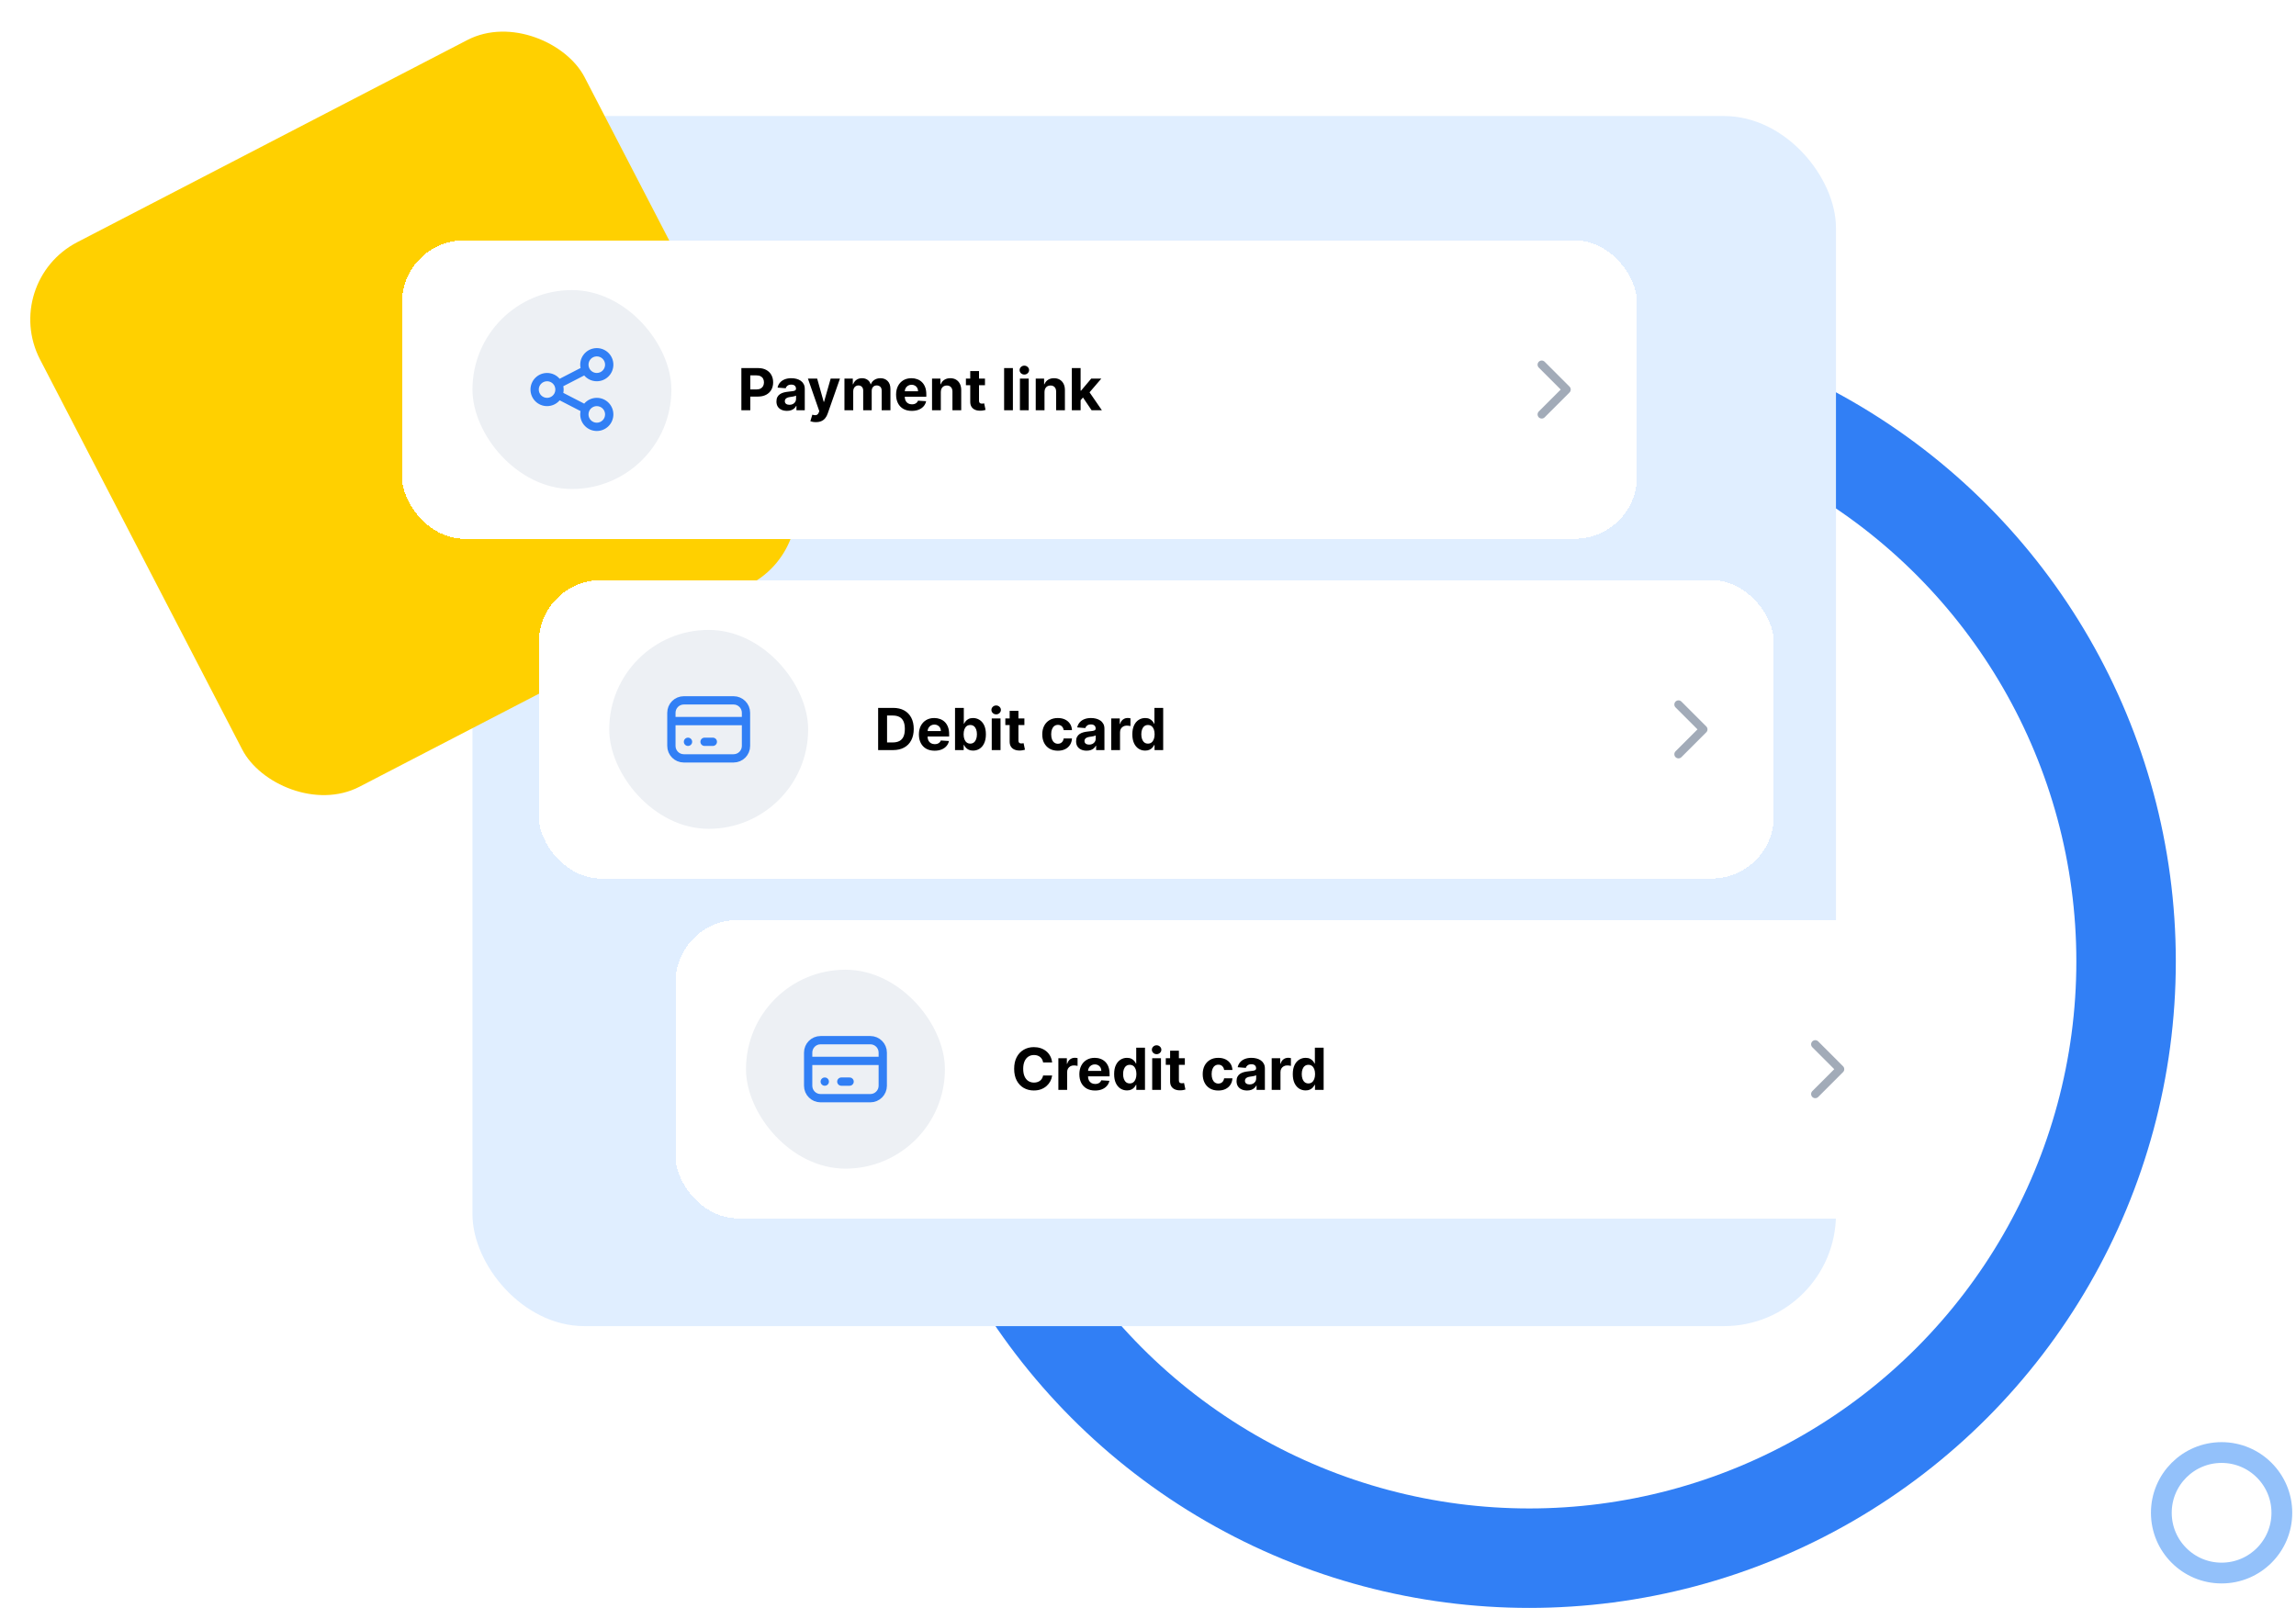 <svg width="554" height="388" viewBox="0 0 554 388" fill="none" xmlns="http://www.w3.org/2000/svg">
<circle cx="369" cy="232" r="144" stroke="#317FF5" stroke-width="24"/>
<rect x="114" y="28" width="329" height="292" rx="27" fill="#E0EEFF"/>
<circle cx="536.047" cy="365.047" r="14.54" stroke="#93C1FA" stroke-width="5.014"/>
<rect y="68.104" width="148" height="148" rx="21" transform="rotate(-27.398 0 68.104)" fill="#FFD000"/>
<g filter="url(#filter0_d_4540_2173)">
<rect x="97" y="56" width="298" height="72" rx="15" fill="white" shape-rendering="crispEdges"/>
<rect x="114" y="68" width="48" height="48" rx="24" fill="#EDF0F4"/>
<path fill-rule="evenodd" clip-rule="evenodd" d="M144 84C142.895 84 142 84.895 142 86C142 86.285 142.06 86.557 142.168 86.802C142.175 86.815 142.182 86.828 142.189 86.842C142.204 86.871 142.218 86.901 142.23 86.931C142.565 87.567 143.232 88 144 88C145.105 88 146 87.104 146 86C146 84.895 145.105 84 144 84ZM140.96 88.6C141.694 89.457 142.783 90 144 90C146.209 90 148 88.209 148 86C148 83.791 146.209 82 144 82C141.791 82 140 83.791 140 86C140 86.275 140.028 86.543 140.081 86.803L135.04 89.4C134.306 88.543 133.217 88 132 88C129.791 88 128 89.791 128 92C128 94.209 129.791 96 132 96C133.217 96 134.306 95.457 135.04 94.6L140.081 97.197C140.028 97.456 140 97.725 140 98C140 100.209 141.791 102 144 102C146.209 102 148 100.209 148 98C148 95.791 146.209 94 144 94C142.783 94 141.694 94.543 140.96 95.4L135.919 92.803C135.972 92.544 136 92.275 136 92C136 91.725 135.972 91.456 135.919 91.197L140.96 88.6ZM133.77 91.069C133.782 91.099 133.796 91.128 133.811 91.158C133.818 91.171 133.825 91.184 133.832 91.197C133.94 91.443 134 91.714 134 92C134 92.285 133.94 92.557 133.832 92.803C133.825 92.816 133.818 92.829 133.811 92.842C133.796 92.871 133.782 92.901 133.77 92.931C133.435 93.567 132.768 94 132 94C130.895 94 130 93.104 130 92C130 90.895 130.895 90 132 90C132.768 90 133.435 90.433 133.77 91.069ZM142.167 97.197C142.175 97.184 142.182 97.171 142.189 97.158C142.204 97.128 142.218 97.098 142.23 97.068C142.565 96.433 143.232 96 144 96C145.105 96 146 96.895 146 98C146 99.104 145.105 100 144 100C142.895 100 142 99.104 142 98C142 97.714 142.06 97.443 142.167 97.197Z" fill="#317FF5"/>
<path d="M178.885 97V86.818H182.902C183.674 86.818 184.332 86.966 184.876 87.26C185.419 87.552 185.834 87.958 186.119 88.478C186.407 88.996 186.551 89.592 186.551 90.268C186.551 90.944 186.405 91.541 186.114 92.058C185.822 92.575 185.399 92.978 184.846 93.266C184.296 93.555 183.629 93.699 182.847 93.699H180.287V91.974H182.499C182.914 91.974 183.255 91.902 183.523 91.76C183.795 91.614 183.997 91.413 184.13 91.158C184.266 90.9 184.334 90.603 184.334 90.268C184.334 89.93 184.266 89.635 184.13 89.383C183.997 89.128 183.795 88.931 183.523 88.792C183.252 88.649 182.907 88.578 182.489 88.578H181.038V97H178.885ZM189.882 97.144C189.395 97.144 188.961 97.059 188.58 96.89C188.198 96.718 187.897 96.465 187.675 96.13C187.456 95.792 187.347 95.371 187.347 94.867C187.347 94.443 187.424 94.086 187.58 93.798C187.736 93.51 187.948 93.278 188.217 93.102C188.485 92.926 188.79 92.794 189.131 92.704C189.476 92.615 189.837 92.552 190.215 92.515C190.659 92.469 191.017 92.426 191.289 92.386C191.561 92.343 191.758 92.28 191.881 92.197C192.003 92.114 192.065 91.992 192.065 91.829V91.799C192.065 91.485 191.965 91.241 191.766 91.069C191.571 90.896 191.292 90.81 190.931 90.81C190.55 90.81 190.247 90.895 190.021 91.064C189.796 91.229 189.647 91.438 189.574 91.69L187.615 91.531C187.714 91.067 187.91 90.666 188.202 90.328C188.493 89.987 188.87 89.725 189.33 89.542C189.794 89.357 190.331 89.264 190.941 89.264C191.365 89.264 191.771 89.314 192.159 89.413C192.55 89.513 192.897 89.667 193.198 89.876C193.503 90.084 193.743 90.353 193.919 90.681C194.095 91.006 194.183 91.395 194.183 91.849V97H192.174V95.941H192.114C191.992 96.18 191.828 96.39 191.622 96.572C191.417 96.751 191.17 96.892 190.881 96.995C190.593 97.094 190.26 97.144 189.882 97.144ZM190.489 95.682C190.8 95.682 191.075 95.621 191.314 95.498C191.553 95.372 191.74 95.203 191.876 94.991C192.012 94.779 192.08 94.539 192.08 94.27V93.46C192.013 93.503 191.922 93.543 191.806 93.579C191.693 93.612 191.566 93.644 191.423 93.674C191.281 93.7 191.138 93.725 190.996 93.748C190.853 93.768 190.724 93.787 190.608 93.803C190.359 93.84 190.142 93.897 189.957 93.977C189.771 94.057 189.627 94.164 189.524 94.3C189.421 94.433 189.37 94.599 189.37 94.797C189.37 95.086 189.474 95.306 189.683 95.459C189.895 95.608 190.164 95.682 190.489 95.682ZM196.86 99.863C196.591 99.863 196.339 99.842 196.104 99.799C195.872 99.759 195.68 99.708 195.527 99.645L196.005 98.064C196.253 98.14 196.477 98.181 196.676 98.188C196.878 98.195 197.052 98.148 197.198 98.049C197.347 97.949 197.468 97.78 197.561 97.542L197.685 97.219L194.946 89.363H197.173L198.754 94.971H198.833L200.429 89.363H202.672L199.703 97.825C199.561 98.236 199.367 98.594 199.122 98.899C198.88 99.207 198.573 99.444 198.202 99.61C197.831 99.779 197.383 99.863 196.86 99.863ZM203.755 97V89.363H205.774V90.711H205.863C206.022 90.263 206.288 89.91 206.659 89.652C207.03 89.393 207.474 89.264 207.991 89.264C208.515 89.264 208.961 89.395 209.328 89.657C209.696 89.915 209.942 90.267 210.064 90.711H210.144C210.3 90.273 210.581 89.924 210.989 89.662C211.4 89.397 211.886 89.264 212.446 89.264C213.158 89.264 213.737 89.491 214.181 89.945C214.628 90.396 214.852 91.035 214.852 91.864V97H212.739V92.282C212.739 91.858 212.626 91.539 212.401 91.327C212.176 91.115 211.894 91.009 211.556 91.009C211.171 91.009 210.871 91.132 210.656 91.377C210.44 91.619 210.333 91.939 210.333 92.336V97H208.279V92.237C208.279 91.862 208.172 91.564 207.956 91.342C207.744 91.12 207.464 91.009 207.116 91.009C206.881 91.009 206.669 91.069 206.48 91.188C206.294 91.304 206.147 91.468 206.037 91.68C205.928 91.889 205.873 92.134 205.873 92.416V97H203.755ZM220.005 97.149C219.219 97.149 218.543 96.99 217.977 96.672C217.413 96.35 216.979 95.896 216.674 95.309C216.369 94.719 216.217 94.022 216.217 93.216C216.217 92.431 216.369 91.742 216.674 91.148C216.979 90.555 217.408 90.093 217.962 89.761C218.518 89.43 219.171 89.264 219.92 89.264C220.424 89.264 220.893 89.345 221.327 89.508C221.765 89.667 222.146 89.907 222.471 90.228C222.799 90.55 223.054 90.954 223.237 91.442C223.419 91.925 223.51 92.492 223.51 93.142V93.724H217.062V92.411H221.516C221.516 92.106 221.45 91.836 221.317 91.601C221.185 91.365 221.001 91.181 220.766 91.049C220.534 90.913 220.263 90.845 219.955 90.845C219.634 90.845 219.349 90.919 219.1 91.069C218.855 91.215 218.663 91.412 218.523 91.66C218.384 91.906 218.313 92.179 218.31 92.481V93.728C218.31 94.106 218.379 94.433 218.518 94.708C218.661 94.983 218.862 95.195 219.12 95.344C219.379 95.493 219.685 95.568 220.04 95.568C220.275 95.568 220.491 95.535 220.686 95.469C220.882 95.402 221.049 95.303 221.188 95.17C221.327 95.038 221.433 94.875 221.506 94.683L223.465 94.812C223.366 95.283 223.162 95.694 222.854 96.045C222.549 96.393 222.154 96.665 221.67 96.861C221.19 97.053 220.635 97.149 220.005 97.149ZM227.01 92.585V97H224.892V89.363H226.911V90.711H227C227.169 90.267 227.452 89.915 227.85 89.657C228.248 89.395 228.73 89.264 229.297 89.264C229.827 89.264 230.29 89.38 230.684 89.612C231.078 89.844 231.385 90.175 231.604 90.606C231.822 91.034 231.932 91.544 231.932 92.138V97H229.814V92.515C229.817 92.048 229.698 91.683 229.456 91.422C229.214 91.156 228.881 91.024 228.457 91.024C228.172 91.024 227.92 91.085 227.701 91.208C227.486 91.331 227.317 91.51 227.194 91.745C227.075 91.977 227.013 92.257 227.01 92.585ZM237.663 89.363V90.954H233.064V89.363H237.663ZM234.108 87.534H236.226V94.653C236.226 94.849 236.256 95.001 236.316 95.111C236.375 95.217 236.458 95.291 236.564 95.334C236.673 95.377 236.799 95.399 236.942 95.399C237.041 95.399 237.141 95.391 237.24 95.374C237.34 95.354 237.416 95.339 237.469 95.329L237.802 96.905C237.696 96.939 237.547 96.977 237.355 97.02C237.162 97.066 236.929 97.094 236.654 97.104C236.143 97.124 235.696 97.056 235.311 96.9C234.93 96.745 234.633 96.503 234.421 96.174C234.209 95.846 234.105 95.432 234.108 94.932V87.534ZM244.401 86.818V97H242.283V86.818H244.401ZM246.097 97V89.363H248.215V97H246.097ZM247.161 88.379C246.846 88.379 246.576 88.275 246.351 88.066C246.129 87.854 246.018 87.6 246.018 87.305C246.018 87.013 246.129 86.763 246.351 86.555C246.576 86.342 246.846 86.236 247.161 86.236C247.476 86.236 247.744 86.342 247.966 86.555C248.192 86.763 248.305 87.013 248.305 87.305C248.305 87.6 248.192 87.854 247.966 88.066C247.744 88.275 247.476 88.379 247.161 88.379ZM252.029 92.585V97H249.912V89.363H251.93V90.711H252.02C252.189 90.267 252.472 89.915 252.87 89.657C253.267 89.395 253.75 89.264 254.316 89.264C254.847 89.264 255.309 89.38 255.703 89.612C256.098 89.844 256.404 90.175 256.623 90.606C256.842 91.034 256.951 91.544 256.951 92.138V97H254.833V92.515C254.837 92.048 254.717 91.683 254.475 91.422C254.234 91.156 253.9 91.024 253.476 91.024C253.191 91.024 252.939 91.085 252.721 91.208C252.505 91.331 252.336 91.51 252.213 91.745C252.094 91.977 252.033 92.257 252.029 92.585ZM260.54 94.802L260.545 92.262H260.853L263.299 89.363H265.73L262.444 93.201H261.942L260.54 94.802ZM258.621 97V86.818H260.738V97H258.621ZM263.393 97L261.146 93.674L262.558 92.177L265.874 97H263.393Z" fill="black"/>
<path d="M372 86L378 92L372 98" stroke="#A2ABB8" stroke-width="2" stroke-linecap="round" stroke-linejoin="round"/>
</g>
<g filter="url(#filter1_d_4540_2173)">
<rect x="130" y="138" width="298" height="72" rx="15" fill="white" shape-rendering="crispEdges"/>
<rect x="147" y="150" width="48" height="48" rx="24" fill="#EDF0F4"/>
<path d="M162 172H180M166 177H166.01M170 177H172M165 167H177C178.657 167 180 168.343 180 170V178C180 179.657 178.657 181 177 181H165C163.343 181 162 179.657 162 178V170C162 168.343 163.343 167 165 167Z" stroke="#317FF5" stroke-width="2" stroke-linecap="round" stroke-linejoin="round"/>
<path d="M215.494 179H211.885V168.818H215.524C216.548 168.818 217.43 169.022 218.169 169.429C218.908 169.834 219.477 170.416 219.874 171.175C220.275 171.934 220.476 172.842 220.476 173.899C220.476 174.96 220.275 175.871 219.874 176.633C219.477 177.396 218.905 177.981 218.159 178.388C217.417 178.796 216.528 179 215.494 179ZM214.038 177.155H215.405C216.041 177.155 216.576 177.043 217.011 176.817C217.448 176.589 217.776 176.236 217.995 175.758C218.217 175.278 218.328 174.658 218.328 173.899C218.328 173.147 218.217 172.532 217.995 172.054C217.776 171.577 217.45 171.226 217.016 171.001C216.581 170.775 216.046 170.662 215.41 170.662H214.038V177.155ZM225.511 179.149C224.725 179.149 224.049 178.99 223.482 178.672C222.919 178.35 222.485 177.896 222.18 177.309C221.875 176.719 221.722 176.022 221.722 175.216C221.722 174.431 221.875 173.742 222.18 173.148C222.485 172.555 222.914 172.093 223.468 171.761C224.024 171.43 224.677 171.264 225.426 171.264C225.93 171.264 226.399 171.345 226.833 171.508C227.271 171.667 227.652 171.907 227.977 172.228C228.305 172.55 228.56 172.954 228.742 173.442C228.925 173.925 229.016 174.492 229.016 175.142V175.724H222.568V174.411H227.022C227.022 174.106 226.956 173.836 226.823 173.601C226.691 173.365 226.507 173.181 226.271 173.049C226.039 172.913 225.769 172.845 225.461 172.845C225.14 172.845 224.855 172.92 224.606 173.069C224.361 173.215 224.169 173.412 224.029 173.66C223.89 173.906 223.819 174.179 223.816 174.481V175.728C223.816 176.106 223.885 176.433 224.024 176.708C224.167 176.983 224.367 177.195 224.626 177.344C224.884 177.493 225.191 177.568 225.546 177.568C225.781 177.568 225.996 177.535 226.192 177.469C226.387 177.402 226.555 177.303 226.694 177.17C226.833 177.038 226.939 176.875 227.012 176.683L228.971 176.812C228.872 177.283 228.668 177.694 228.36 178.045C228.055 178.393 227.66 178.665 227.176 178.861C226.696 179.053 226.141 179.149 225.511 179.149ZM230.438 179V168.818H232.556V172.646H232.62C232.713 172.441 232.847 172.232 233.023 172.02C233.202 171.804 233.434 171.625 233.719 171.483C234.007 171.337 234.365 171.264 234.793 171.264C235.35 171.264 235.863 171.41 236.334 171.702C236.805 171.99 237.181 172.426 237.463 173.009C237.744 173.589 237.885 174.317 237.885 175.192C237.885 176.043 237.748 176.763 237.472 177.349C237.201 177.933 236.829 178.375 236.359 178.677C235.892 178.975 235.368 179.124 234.788 179.124C234.377 179.124 234.027 179.056 233.739 178.92C233.454 178.784 233.22 178.614 233.038 178.408C232.856 178.199 232.716 177.989 232.62 177.777H232.526V179H230.438ZM232.511 175.182C232.511 175.636 232.574 176.032 232.7 176.37C232.826 176.708 233.008 176.971 233.247 177.16C233.485 177.346 233.775 177.439 234.117 177.439C234.461 177.439 234.753 177.344 234.992 177.155C235.23 176.963 235.411 176.698 235.534 176.36C235.66 176.019 235.722 175.626 235.722 175.182C235.722 174.741 235.661 174.353 235.539 174.018C235.416 173.684 235.235 173.422 234.997 173.233C234.758 173.044 234.465 172.949 234.117 172.949C233.772 172.949 233.48 173.041 233.242 173.223C233.006 173.405 232.826 173.664 232.7 173.998C232.574 174.333 232.511 174.728 232.511 175.182ZM239.298 179V171.363H241.416V179H239.298ZM240.362 170.379C240.047 170.379 239.777 170.275 239.552 170.066C239.33 169.854 239.219 169.6 239.219 169.305C239.219 169.014 239.33 168.763 239.552 168.554C239.777 168.342 240.047 168.236 240.362 168.236C240.677 168.236 240.946 168.342 241.168 168.554C241.393 168.763 241.506 169.014 241.506 169.305C241.506 169.6 241.393 169.854 241.168 170.066C240.946 170.275 240.677 170.379 240.362 170.379ZM247.175 171.363V172.954H242.576V171.363H247.175ZM243.62 169.534H245.738V176.653C245.738 176.849 245.768 177.001 245.827 177.111C245.887 177.217 245.97 177.291 246.076 177.334C246.185 177.377 246.311 177.399 246.454 177.399C246.553 177.399 246.653 177.391 246.752 177.374C246.851 177.354 246.928 177.339 246.981 177.329L247.314 178.905C247.208 178.938 247.059 178.977 246.866 179.02C246.674 179.066 246.44 179.094 246.165 179.104C245.655 179.124 245.207 179.056 244.823 178.9C244.442 178.745 244.145 178.503 243.933 178.175C243.721 177.846 243.617 177.432 243.62 176.932V169.534ZM255.245 179.149C254.462 179.149 253.79 178.983 253.226 178.652C252.666 178.317 252.235 177.853 251.934 177.26C251.635 176.666 251.486 175.984 251.486 175.211C251.486 174.429 251.637 173.743 251.939 173.153C252.243 172.56 252.676 172.098 253.236 171.766C253.796 171.431 254.462 171.264 255.235 171.264C255.901 171.264 256.484 171.385 256.985 171.627C257.485 171.869 257.881 172.209 258.173 172.646C258.465 173.084 258.625 173.597 258.655 174.187H256.657C256.6 173.806 256.451 173.5 256.209 173.268C255.971 173.032 255.657 172.915 255.27 172.915C254.941 172.915 254.655 173.004 254.409 173.183C254.167 173.359 253.979 173.616 253.843 173.954C253.707 174.292 253.639 174.701 253.639 175.182C253.639 175.669 253.705 176.083 253.838 176.425C253.974 176.766 254.164 177.026 254.409 177.205C254.655 177.384 254.941 177.474 255.27 177.474C255.511 177.474 255.729 177.424 255.921 177.324C256.116 177.225 256.277 177.081 256.403 176.892C256.532 176.7 256.617 176.469 256.657 176.201H258.655C258.622 176.784 258.463 177.298 258.178 177.742C257.896 178.183 257.507 178.528 257.01 178.776C256.512 179.025 255.924 179.149 255.245 179.149ZM262.189 179.144C261.702 179.144 261.267 179.059 260.886 178.89C260.505 178.718 260.203 178.465 259.981 178.13C259.763 177.792 259.653 177.371 259.653 176.867C259.653 176.443 259.731 176.086 259.887 175.798C260.043 175.51 260.255 175.278 260.523 175.102C260.792 174.926 261.097 174.794 261.438 174.704C261.783 174.615 262.144 174.552 262.522 174.515C262.966 174.469 263.324 174.426 263.596 174.386C263.867 174.343 264.065 174.28 264.187 174.197C264.31 174.114 264.371 173.992 264.371 173.829V173.8C264.371 173.485 264.272 173.241 264.073 173.069C263.877 172.896 263.599 172.81 263.238 172.81C262.857 172.81 262.553 172.895 262.328 173.064C262.103 173.229 261.953 173.438 261.881 173.69L259.922 173.531C260.021 173.067 260.217 172.666 260.508 172.328C260.8 171.987 261.176 171.725 261.637 171.542C262.101 171.357 262.638 171.264 263.248 171.264C263.672 171.264 264.078 171.314 264.466 171.413C264.857 171.513 265.203 171.667 265.505 171.876C265.81 172.084 266.05 172.353 266.226 172.681C266.401 173.006 266.489 173.395 266.489 173.849V179H264.481V177.941H264.421C264.298 178.179 264.134 178.39 263.929 178.572C263.723 178.751 263.476 178.892 263.188 178.995C262.9 179.094 262.567 179.144 262.189 179.144ZM262.795 177.682C263.107 177.682 263.382 177.621 263.621 177.498C263.859 177.372 264.046 177.203 264.182 176.991C264.318 176.779 264.386 176.539 264.386 176.27V175.46C264.32 175.503 264.229 175.543 264.113 175.579C264 175.612 263.872 175.644 263.73 175.674C263.587 175.7 263.445 175.725 263.302 175.748C263.16 175.768 263.031 175.786 262.915 175.803C262.666 175.84 262.449 175.898 262.263 175.977C262.078 176.057 261.934 176.164 261.831 176.3C261.728 176.433 261.677 176.599 261.677 176.797C261.677 177.086 261.781 177.306 261.99 177.459C262.202 177.608 262.47 177.682 262.795 177.682ZM268.132 179V171.363H270.186V172.696H270.265C270.404 172.222 270.638 171.864 270.966 171.622C271.294 171.377 271.672 171.254 272.1 171.254C272.206 171.254 272.32 171.261 272.443 171.274C272.565 171.287 272.673 171.305 272.766 171.329V173.208C272.666 173.178 272.529 173.152 272.353 173.128C272.177 173.105 272.017 173.094 271.871 173.094C271.559 173.094 271.281 173.161 271.036 173.297C270.794 173.43 270.602 173.616 270.459 173.854C270.32 174.093 270.25 174.368 270.25 174.679V179H268.132ZM276.319 179.124C275.739 179.124 275.214 178.975 274.743 178.677C274.276 178.375 273.905 177.933 273.63 177.349C273.358 176.763 273.222 176.043 273.222 175.192C273.222 174.317 273.363 173.589 273.645 173.009C273.926 172.426 274.301 171.99 274.768 171.702C275.239 171.41 275.754 171.264 276.314 171.264C276.742 171.264 277.098 171.337 277.383 171.483C277.672 171.625 277.904 171.804 278.079 172.02C278.258 172.232 278.394 172.441 278.487 172.646H278.551V168.818H280.664V179H278.576V177.777H278.487C278.387 177.989 278.247 178.199 278.064 178.408C277.885 178.614 277.652 178.784 277.363 178.92C277.078 179.056 276.73 179.124 276.319 179.124ZM276.99 177.439C277.332 177.439 277.62 177.346 277.855 177.16C278.094 176.971 278.276 176.708 278.402 176.37C278.532 176.032 278.596 175.636 278.596 175.182C278.596 174.728 278.533 174.333 278.407 173.998C278.281 173.664 278.099 173.405 277.86 173.223C277.622 173.041 277.332 172.949 276.99 172.949C276.642 172.949 276.349 173.044 276.11 173.233C275.872 173.422 275.691 173.684 275.569 174.018C275.446 174.353 275.385 174.741 275.385 175.182C275.385 175.626 275.446 176.019 275.569 176.36C275.694 176.698 275.875 176.963 276.11 177.155C276.349 177.344 276.642 177.439 276.99 177.439Z" fill="black"/>
<path d="M405 168L411 174L405 180" stroke="#A2ABB8" stroke-width="2" stroke-linecap="round" stroke-linejoin="round"/>
</g>
<g filter="url(#filter2_d_4540_2173)">
<rect x="163" y="220" width="298" height="72" rx="15" fill="white" shape-rendering="crispEdges"/>
<rect x="180" y="232" width="48" height="48" rx="24" fill="#EDF0F4"/>
<path d="M195 254H213M199 259H199.01M203 259H205M198 249H210C211.657 249 213 250.343 213 252V260C213 261.657 211.657 263 210 263H198C196.343 263 195 261.657 195 260V252C195 250.343 196.343 249 198 249Z" stroke="#317FF5" stroke-width="2" stroke-linecap="round" stroke-linejoin="round"/>
<path d="M253.869 254.383H251.691C251.651 254.101 251.57 253.851 251.447 253.632C251.325 253.41 251.167 253.221 250.975 253.065C250.783 252.909 250.561 252.79 250.309 252.707C250.06 252.624 249.79 252.583 249.499 252.583C248.972 252.583 248.513 252.714 248.121 252.976C247.73 253.234 247.427 253.612 247.212 254.109C246.996 254.603 246.888 255.203 246.888 255.909C246.888 256.635 246.996 257.245 247.212 257.738C247.43 258.232 247.735 258.605 248.126 258.857C248.518 259.109 248.97 259.235 249.484 259.235C249.772 259.235 250.039 259.197 250.284 259.121C250.533 259.044 250.753 258.933 250.945 258.787C251.138 258.638 251.297 258.458 251.423 258.246C251.552 258.033 251.641 257.791 251.691 257.52L253.869 257.53C253.812 257.997 253.671 258.448 253.446 258.882C253.224 259.313 252.924 259.699 252.546 260.04C252.172 260.378 251.724 260.647 251.204 260.846C250.687 261.041 250.102 261.139 249.449 261.139C248.541 261.139 247.729 260.934 247.013 260.523C246.3 260.112 245.737 259.517 245.322 258.738C244.911 257.959 244.706 257.016 244.706 255.909C244.706 254.799 244.915 253.854 245.332 253.075C245.75 252.296 246.317 251.703 247.033 251.295C247.749 250.884 248.554 250.679 249.449 250.679C250.039 250.679 250.586 250.762 251.089 250.927C251.597 251.093 252.046 251.335 252.437 251.653C252.828 251.968 253.146 252.354 253.391 252.812C253.64 253.269 253.799 253.793 253.869 254.383ZM255.373 261V253.363H257.426V254.696H257.505C257.645 254.222 257.878 253.864 258.206 253.622C258.534 253.377 258.912 253.254 259.34 253.254C259.446 253.254 259.56 253.261 259.683 253.274C259.806 253.287 259.913 253.305 260.006 253.329V255.208C259.907 255.178 259.769 255.152 259.593 255.128C259.418 255.105 259.257 255.094 259.111 255.094C258.8 255.094 258.521 255.161 258.276 255.297C258.034 255.43 257.842 255.616 257.699 255.854C257.56 256.093 257.49 256.368 257.49 256.679V261H255.373ZM264.226 261.149C263.44 261.149 262.764 260.99 262.197 260.672C261.634 260.35 261.2 259.896 260.895 259.309C260.59 258.719 260.437 258.022 260.437 257.216C260.437 256.431 260.59 255.742 260.895 255.148C261.2 254.555 261.629 254.093 262.182 253.761C262.739 253.43 263.392 253.264 264.141 253.264C264.645 253.264 265.114 253.345 265.548 253.508C265.986 253.667 266.367 253.907 266.692 254.228C267.02 254.55 267.275 254.954 267.457 255.442C267.64 255.925 267.731 256.492 267.731 257.142V257.724H261.282V256.411H265.737C265.737 256.106 265.671 255.836 265.538 255.601C265.406 255.365 265.222 255.181 264.986 255.049C264.754 254.913 264.484 254.845 264.176 254.845C263.854 254.845 263.569 254.92 263.321 255.069C263.076 255.215 262.883 255.412 262.744 255.66C262.605 255.906 262.534 256.179 262.53 256.481V257.728C262.53 258.106 262.6 258.433 262.739 258.708C262.882 258.983 263.082 259.195 263.341 259.344C263.599 259.493 263.906 259.568 264.26 259.568C264.496 259.568 264.711 259.535 264.907 259.469C265.102 259.402 265.27 259.303 265.409 259.17C265.548 259.038 265.654 258.875 265.727 258.683L267.686 258.812C267.586 259.283 267.383 259.694 267.074 260.045C266.769 260.393 266.375 260.665 265.891 260.861C265.411 261.053 264.855 261.149 264.226 261.149ZM271.927 261.124C271.347 261.124 270.821 260.975 270.351 260.677C269.883 260.375 269.512 259.933 269.237 259.349C268.965 258.763 268.829 258.043 268.829 257.192C268.829 256.317 268.97 255.589 269.252 255.009C269.534 254.426 269.908 253.99 270.376 253.702C270.846 253.41 271.362 253.264 271.922 253.264C272.349 253.264 272.706 253.337 272.991 253.483C273.279 253.625 273.511 253.804 273.687 254.02C273.866 254.232 274.001 254.441 274.094 254.646H274.159V250.818H276.272V261H274.184V259.777H274.094C273.995 259.989 273.854 260.199 273.672 260.408C273.493 260.614 273.259 260.784 272.971 260.92C272.686 261.056 272.338 261.124 271.927 261.124ZM272.598 259.439C272.939 259.439 273.228 259.346 273.463 259.16C273.702 258.971 273.884 258.708 274.01 258.37C274.139 258.032 274.204 257.636 274.204 257.182C274.204 256.728 274.141 256.333 274.015 255.998C273.889 255.664 273.706 255.405 273.468 255.223C273.229 255.041 272.939 254.949 272.598 254.949C272.25 254.949 271.956 255.044 271.718 255.233C271.479 255.422 271.299 255.684 271.176 256.018C271.053 256.353 270.992 256.741 270.992 257.182C270.992 257.626 271.053 258.019 271.176 258.36C271.302 258.698 271.483 258.963 271.718 259.155C271.956 259.344 272.25 259.439 272.598 259.439ZM278.013 261V253.363H280.131V261H278.013ZM279.077 252.379C278.762 252.379 278.492 252.275 278.267 252.066C278.045 251.854 277.934 251.6 277.934 251.305C277.934 251.014 278.045 250.763 278.267 250.554C278.492 250.342 278.762 250.236 279.077 250.236C279.392 250.236 279.66 250.342 279.882 250.554C280.108 250.763 280.221 251.014 280.221 251.305C280.221 251.6 280.108 251.854 279.882 252.066C279.66 252.275 279.392 252.379 279.077 252.379ZM285.889 253.363V254.954H281.291V253.363H285.889ZM282.335 251.534H284.453V258.653C284.453 258.849 284.482 259.001 284.542 259.111C284.602 259.217 284.685 259.291 284.791 259.334C284.9 259.377 285.026 259.399 285.169 259.399C285.268 259.399 285.367 259.391 285.467 259.374C285.566 259.354 285.642 259.339 285.695 259.329L286.029 260.905C285.923 260.938 285.773 260.977 285.581 261.02C285.389 261.066 285.155 261.094 284.88 261.104C284.37 261.124 283.922 261.056 283.538 260.9C283.157 260.745 282.86 260.503 282.648 260.175C282.436 259.846 282.331 259.432 282.335 258.932V251.534ZM293.96 261.149C293.177 261.149 292.504 260.983 291.941 260.652C291.381 260.317 290.95 259.853 290.648 259.26C290.35 258.666 290.201 257.984 290.201 257.211C290.201 256.429 290.352 255.743 290.653 255.153C290.958 254.56 291.391 254.098 291.951 253.766C292.511 253.431 293.177 253.264 293.95 253.264C294.616 253.264 295.199 253.385 295.7 253.627C296.2 253.869 296.596 254.209 296.888 254.646C297.179 255.084 297.34 255.597 297.37 256.187H295.371C295.315 255.806 295.166 255.5 294.924 255.268C294.685 255.032 294.372 254.915 293.984 254.915C293.656 254.915 293.37 255.004 293.124 255.183C292.882 255.359 292.693 255.616 292.558 255.954C292.422 256.292 292.354 256.701 292.354 257.182C292.354 257.669 292.42 258.083 292.553 258.425C292.688 258.766 292.879 259.026 293.124 259.205C293.37 259.384 293.656 259.474 293.984 259.474C294.226 259.474 294.443 259.424 294.636 259.324C294.831 259.225 294.992 259.081 295.118 258.892C295.247 258.7 295.332 258.469 295.371 258.201H297.37C297.337 258.784 297.178 259.298 296.893 259.742C296.611 260.183 296.222 260.528 295.724 260.776C295.227 261.025 294.639 261.149 293.96 261.149ZM300.904 261.144C300.416 261.144 299.982 261.059 299.601 260.89C299.22 260.718 298.918 260.465 298.696 260.13C298.477 259.792 298.368 259.371 298.368 258.867C298.368 258.443 298.446 258.086 298.602 257.798C298.758 257.51 298.97 257.278 299.238 257.102C299.507 256.926 299.811 256.794 300.153 256.704C300.498 256.615 300.859 256.552 301.237 256.515C301.681 256.469 302.039 256.426 302.311 256.386C302.582 256.343 302.78 256.28 302.902 256.197C303.025 256.114 303.086 255.992 303.086 255.829V255.8C303.086 255.485 302.987 255.241 302.788 255.069C302.592 254.896 302.314 254.81 301.953 254.81C301.571 254.81 301.268 254.895 301.043 255.064C300.817 255.229 300.668 255.438 300.595 255.69L298.637 255.531C298.736 255.067 298.932 254.666 299.223 254.328C299.515 253.987 299.891 253.725 300.352 253.542C300.816 253.357 301.353 253.264 301.963 253.264C302.387 253.264 302.793 253.314 303.181 253.413C303.572 253.513 303.918 253.667 304.22 253.876C304.525 254.084 304.765 254.353 304.941 254.681C305.116 255.006 305.204 255.395 305.204 255.849V261H303.195V259.941H303.136C303.013 260.179 302.849 260.39 302.644 260.572C302.438 260.751 302.191 260.892 301.903 260.995C301.615 261.094 301.281 261.144 300.904 261.144ZM301.51 259.682C301.822 259.682 302.097 259.621 302.335 259.498C302.574 259.372 302.761 259.203 302.897 258.991C303.033 258.779 303.101 258.539 303.101 258.27V257.46C303.035 257.503 302.944 257.543 302.828 257.579C302.715 257.612 302.587 257.644 302.445 257.674C302.302 257.7 302.16 257.725 302.017 257.748C301.875 257.768 301.745 257.786 301.629 257.803C301.381 257.84 301.164 257.898 300.978 257.977C300.793 258.057 300.648 258.164 300.546 258.3C300.443 258.433 300.392 258.599 300.392 258.797C300.392 259.086 300.496 259.306 300.705 259.459C300.917 259.608 301.185 259.682 301.51 259.682ZM306.847 261V253.363H308.9V254.696H308.98C309.119 254.222 309.353 253.864 309.681 253.622C310.009 253.377 310.387 253.254 310.814 253.254C310.921 253.254 311.035 253.261 311.157 253.274C311.28 253.287 311.388 253.305 311.481 253.329V255.208C311.381 255.178 311.244 255.152 311.068 255.128C310.892 255.105 310.732 255.094 310.586 255.094C310.274 255.094 309.996 255.161 309.751 255.297C309.509 255.43 309.316 255.616 309.174 255.854C309.035 256.093 308.965 256.368 308.965 256.679V261H306.847ZM315.034 261.124C314.454 261.124 313.929 260.975 313.458 260.677C312.991 260.375 312.62 259.933 312.344 259.349C312.073 258.763 311.937 258.043 311.937 257.192C311.937 256.317 312.078 255.589 312.359 255.009C312.641 254.426 313.016 253.99 313.483 253.702C313.954 253.41 314.469 253.264 315.029 253.264C315.457 253.264 315.813 253.337 316.098 253.483C316.386 253.625 316.618 253.804 316.794 254.02C316.973 254.232 317.109 254.441 317.202 254.646H317.266V250.818H319.379V261H317.291V259.777H317.202C317.102 259.989 316.961 260.199 316.779 260.408C316.6 260.614 316.366 260.784 316.078 260.92C315.793 261.056 315.445 261.124 315.034 261.124ZM315.705 259.439C316.047 259.439 316.335 259.346 316.57 259.16C316.809 258.971 316.991 258.708 317.117 258.37C317.246 258.032 317.311 257.636 317.311 257.182C317.311 256.728 317.248 256.333 317.122 255.998C316.996 255.664 316.814 255.405 316.575 255.223C316.337 255.041 316.047 254.949 315.705 254.949C315.357 254.949 315.064 255.044 314.825 255.233C314.587 255.422 314.406 255.684 314.283 256.018C314.161 256.353 314.099 256.741 314.099 257.182C314.099 257.626 314.161 258.019 314.283 258.36C314.409 258.698 314.59 258.963 314.825 259.155C315.064 259.344 315.357 259.439 315.705 259.439Z" fill="black"/>
<path d="M438 250L444 256L438 262" stroke="#A2ABB8" stroke-width="2" stroke-linecap="round" stroke-linejoin="round"/>
</g>
<defs>
<filter id="filter0_d_4540_2173" x="67" y="28" width="358" height="132" filterUnits="userSpaceOnUse" color-interpolation-filters="sRGB">
<feFlood flood-opacity="0" result="BackgroundImageFix"/>
<feColorMatrix in="SourceAlpha" type="matrix" values="0 0 0 0 0 0 0 0 0 0 0 0 0 0 0 0 0 0 127 0" result="hardAlpha"/>
<feOffset dy="2"/>
<feGaussianBlur stdDeviation="15"/>
<feComposite in2="hardAlpha" operator="out"/>
<feColorMatrix type="matrix" values="0 0 0 0 0 0 0 0 0 0 0 0 0 0 0 0 0 0 0.05 0"/>
<feBlend mode="normal" in2="BackgroundImageFix" result="effect1_dropShadow_4540_2173"/>
<feBlend mode="normal" in="SourceGraphic" in2="effect1_dropShadow_4540_2173" result="shape"/>
</filter>
<filter id="filter1_d_4540_2173" x="100" y="110" width="358" height="132" filterUnits="userSpaceOnUse" color-interpolation-filters="sRGB">
<feFlood flood-opacity="0" result="BackgroundImageFix"/>
<feColorMatrix in="SourceAlpha" type="matrix" values="0 0 0 0 0 0 0 0 0 0 0 0 0 0 0 0 0 0 127 0" result="hardAlpha"/>
<feOffset dy="2"/>
<feGaussianBlur stdDeviation="15"/>
<feComposite in2="hardAlpha" operator="out"/>
<feColorMatrix type="matrix" values="0 0 0 0 0 0 0 0 0 0 0 0 0 0 0 0 0 0 0.05 0"/>
<feBlend mode="normal" in2="BackgroundImageFix" result="effect1_dropShadow_4540_2173"/>
<feBlend mode="normal" in="SourceGraphic" in2="effect1_dropShadow_4540_2173" result="shape"/>
</filter>
<filter id="filter2_d_4540_2173" x="133" y="192" width="358" height="132" filterUnits="userSpaceOnUse" color-interpolation-filters="sRGB">
<feFlood flood-opacity="0" result="BackgroundImageFix"/>
<feColorMatrix in="SourceAlpha" type="matrix" values="0 0 0 0 0 0 0 0 0 0 0 0 0 0 0 0 0 0 127 0" result="hardAlpha"/>
<feOffset dy="2"/>
<feGaussianBlur stdDeviation="15"/>
<feComposite in2="hardAlpha" operator="out"/>
<feColorMatrix type="matrix" values="0 0 0 0 0 0 0 0 0 0 0 0 0 0 0 0 0 0 0.05 0"/>
<feBlend mode="normal" in2="BackgroundImageFix" result="effect1_dropShadow_4540_2173"/>
<feBlend mode="normal" in="SourceGraphic" in2="effect1_dropShadow_4540_2173" result="shape"/>
</filter>
</defs>
</svg>
